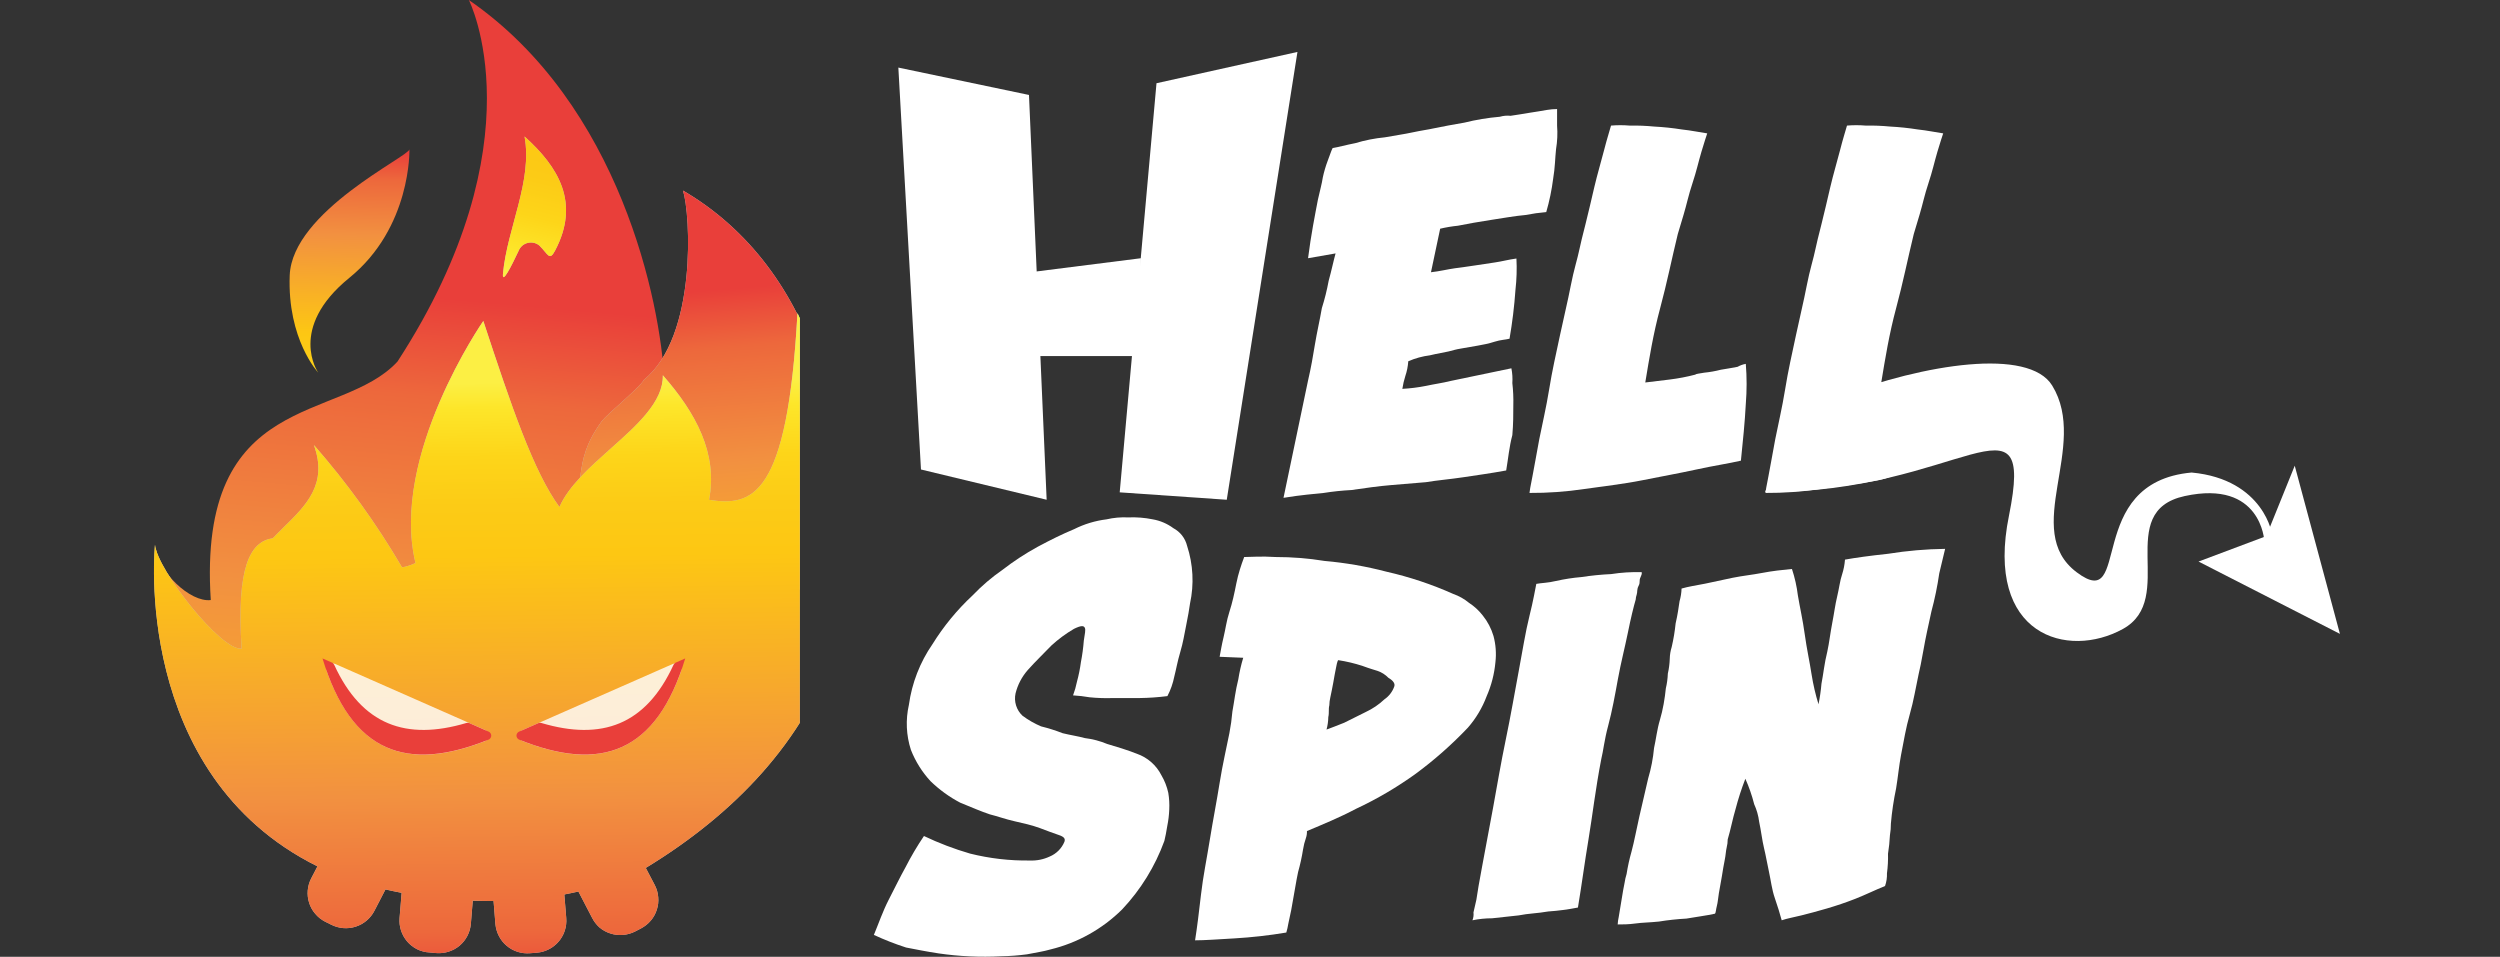 <svg width="162" height="62" viewBox="0 0 162 62" fill="none" xmlns="http://www.w3.org/2000/svg">
<rect x="0" y="0" width="162" height="62" fill="#333333" stroke="none"/>
<g clip-path="url(#clip0_121_102)">
<path d="M46.999 46.094C46.461 42.864 47.451 40.051 47.672 36.864V36.682L47.518 36.759C46.952 37.026 46.326 37.141 45.702 37.091C45.078 37.041 44.478 36.829 43.961 36.475C43.206 38.004 42.038 39.696 41.274 41.359C41.817 43.181 40.851 45.512 38.39 45.512H37.592C37.111 45.505 36.639 45.39 36.209 45.174C35.78 44.958 35.405 44.647 35.113 44.265C34.821 43.884 34.619 43.441 34.523 42.97C34.427 42.499 34.439 42.012 34.559 41.546C34.991 39.576 36.328 37.85 37.212 36.052C38.439 33.728 39.53 31.335 40.481 28.885C41.168 26.962 42.529 26.683 43.048 24.65C42.807 19.665 40.212 6.773 30.381 0C30.381 0 35.044 9.133 25.757 23.429C22.066 27.443 12.778 25.198 13.658 38.883C12.331 39.047 10.231 37.062 10.087 35.427C10.087 35.427 8.404 58.366 31.852 58.366C39.962 58.366 46.033 54.198 49.811 48.3C48.499 48.291 47.249 47.565 46.999 46.094Z" fill="url(#paint0_linear_121_102)"/>
<path d="M41.726 24.612C41.486 25.092 39.322 26.847 38.996 27.294C36.881 30.207 38.294 31.298 36.414 34.331C36.113 36.554 35.695 38.758 35.16 40.936L35.482 40.888C38.847 40.407 42.212 40.109 45.552 39.528C47.349 38.955 49.188 38.523 51.051 38.234C51.505 38.159 51.97 38.177 52.417 38.287C52.865 38.393 53.286 38.593 53.652 38.874C55.849 28.746 52.979 17.44 44.259 12.349C44.74 13.849 45.197 21.785 41.726 24.612Z" fill="#C4C4C4"/>
<path d="M41.726 24.612C41.486 25.092 39.322 26.847 38.996 27.294C36.881 30.207 38.294 31.298 36.414 34.331C36.113 36.554 35.695 38.758 35.16 40.936L35.482 40.888C38.847 40.407 42.212 40.109 45.552 39.528C47.349 38.955 49.188 38.523 51.051 38.234C51.505 38.159 51.97 38.177 52.417 38.287C52.865 38.393 53.286 38.593 53.652 38.874C55.849 28.746 52.979 17.44 44.259 12.349C44.74 13.849 45.197 21.785 41.726 24.612Z" fill="url(#paint1_linear_121_102)"/>
<path d="M22.633 18.007C26.67 14.733 26.531 9.676 26.531 9.676C26.531 10.123 18.931 13.695 18.773 17.848C18.614 22.001 20.619 24.145 20.619 24.145C20.619 24.145 18.609 21.28 22.633 18.007Z" fill="url(#paint2_linear_121_102)"/>
<path fill-rule="evenodd" clip-rule="evenodd" d="M45.947 32.389C48.73 32.827 51.028 32.264 51.676 20.29C59.781 37.417 53.373 49.233 41.846 56.241L42.433 57.361C42.558 57.603 42.633 57.868 42.654 58.14C42.679 58.413 42.648 58.687 42.562 58.947C42.48 59.209 42.346 59.451 42.168 59.659C41.991 59.866 41.775 60.037 41.534 60.164L41.154 60.361C40.909 60.486 40.641 60.562 40.366 60.582C40.093 60.607 39.818 60.576 39.558 60.49C39.295 60.408 39.052 60.275 38.842 60.096C38.644 59.917 38.48 59.701 38.361 59.462L37.481 57.77C37.184 57.837 36.876 57.904 36.568 57.962L36.693 59.486C36.716 59.758 36.685 60.033 36.602 60.293C36.475 60.687 36.235 61.035 35.91 61.292C35.586 61.548 35.192 61.703 34.78 61.736L34.352 61.769C34.08 61.793 33.806 61.762 33.545 61.68C33.284 61.597 33.042 61.464 32.833 61.288C32.624 61.113 32.452 60.897 32.328 60.654C32.203 60.411 32.127 60.147 32.102 59.875L31.982 58.385C31.502 58.385 31.074 58.385 30.636 58.356L30.511 59.875C30.462 60.421 30.2 60.925 29.781 61.279C29.36 61.63 28.818 61.802 28.271 61.76L27.844 61.721C27.556 61.708 27.274 61.635 27.017 61.505C26.773 61.38 26.556 61.208 26.377 61C26.202 60.79 26.068 60.549 25.983 60.289C25.9 60.03 25.869 59.757 25.892 59.486L26.026 57.856C25.671 57.789 25.32 57.712 24.979 57.635L24.262 59.02C24.009 59.51 23.572 59.88 23.046 60.048C22.784 60.132 22.509 60.163 22.235 60.14C21.961 60.117 21.694 60.04 21.45 59.914L21.061 59.721C20.818 59.595 20.602 59.422 20.426 59.212C20.248 59.005 20.114 58.765 20.032 58.505C19.949 58.245 19.918 57.971 19.941 57.699C19.964 57.426 20.041 57.161 20.167 56.919L20.571 56.14C8.486 50.146 10.043 35.302 10.043 35.302C10.197 36.932 14.326 42.186 15.658 42.032C15.317 36.768 16.196 35.091 17.677 34.879C17.903 34.639 18.158 34.398 18.379 34.172C19.821 32.759 21.263 31.375 20.34 28.837C22.492 31.294 24.406 33.95 26.055 36.768C26.356 36.711 26.649 36.616 26.925 36.485C25.248 29.543 31.319 20.8 31.319 20.8C33.141 26.342 34.578 30.567 36.251 32.855C36.837 31.509 38.203 30.293 39.553 29.087C41.289 27.544 42.99 26.029 42.952 24.318C45.081 26.741 46.528 29.385 45.947 32.389Z" fill="#C4C4C4"/>
<path fill-rule="evenodd" clip-rule="evenodd" d="M45.947 32.389C48.73 32.827 51.028 32.264 51.676 20.29C59.781 37.417 53.373 49.233 41.846 56.241L42.433 57.361C42.558 57.603 42.633 57.868 42.654 58.14C42.679 58.413 42.648 58.687 42.562 58.947C42.48 59.209 42.346 59.451 42.168 59.659C41.991 59.866 41.775 60.037 41.534 60.164L41.154 60.361C40.909 60.486 40.641 60.562 40.366 60.582C40.093 60.607 39.818 60.576 39.558 60.49C39.295 60.408 39.052 60.275 38.842 60.096C38.644 59.917 38.48 59.701 38.361 59.462L37.481 57.77C37.184 57.837 36.876 57.904 36.568 57.962L36.693 59.486C36.716 59.758 36.685 60.033 36.602 60.293C36.475 60.687 36.235 61.035 35.91 61.292C35.586 61.548 35.192 61.703 34.78 61.736L34.352 61.769C34.08 61.793 33.806 61.762 33.545 61.68C33.284 61.597 33.042 61.464 32.833 61.288C32.624 61.113 32.452 60.897 32.328 60.654C32.203 60.411 32.127 60.147 32.102 59.875L31.982 58.385C31.502 58.385 31.074 58.385 30.636 58.356L30.511 59.875C30.462 60.421 30.2 60.925 29.781 61.279C29.36 61.63 28.818 61.802 28.271 61.76L27.844 61.721C27.556 61.708 27.274 61.635 27.017 61.505C26.773 61.38 26.556 61.208 26.377 61C26.202 60.79 26.068 60.549 25.983 60.289C25.9 60.03 25.869 59.757 25.892 59.486L26.026 57.856C25.671 57.789 25.32 57.712 24.979 57.635L24.262 59.02C24.009 59.51 23.572 59.88 23.046 60.048C22.784 60.132 22.509 60.163 22.235 60.14C21.961 60.117 21.694 60.04 21.45 59.914L21.061 59.721C20.818 59.595 20.602 59.422 20.426 59.212C20.248 59.005 20.114 58.765 20.032 58.505C19.949 58.245 19.918 57.971 19.941 57.699C19.964 57.426 20.041 57.161 20.167 56.919L20.571 56.14C8.486 50.146 10.043 35.302 10.043 35.302C10.197 36.932 14.326 42.186 15.658 42.032C15.317 36.768 16.196 35.091 17.677 34.879C17.903 34.639 18.158 34.398 18.379 34.172C19.821 32.759 21.263 31.375 20.34 28.837C22.492 31.294 24.406 33.95 26.055 36.768C26.356 36.711 26.649 36.616 26.925 36.485C25.248 29.543 31.319 20.8 31.319 20.8C33.141 26.342 34.578 30.567 36.251 32.855C36.837 31.509 38.203 30.293 39.553 29.087C41.289 27.544 42.99 26.029 42.952 24.318C45.081 26.741 46.528 29.385 45.947 32.389Z" fill="url(#paint3_linear_121_102)"/>
<path d="M35.967 16.243C37.611 13.133 36.183 10.816 33.991 8.845C34.52 11.729 32.867 14.791 32.593 17.733C32.525 18.459 33.121 17.286 33.602 16.262C33.652 16.134 33.732 16.02 33.835 15.929C33.938 15.838 34.061 15.774 34.194 15.74C34.327 15.707 34.467 15.706 34.6 15.737C34.734 15.768 34.858 15.831 34.962 15.921C35.525 16.483 35.602 16.935 35.967 16.243Z" fill="#C4C4C4"/>
<path d="M35.967 16.243C37.611 13.133 36.183 10.816 33.991 8.845C34.52 11.729 32.867 14.791 32.593 17.733C32.525 18.459 33.121 17.286 33.602 16.262C33.652 16.134 33.732 16.02 33.835 15.929C33.938 15.838 34.061 15.774 34.194 15.74C34.327 15.707 34.467 15.706 34.6 15.737C34.734 15.768 34.858 15.831 34.962 15.921C35.525 16.483 35.602 16.935 35.967 16.243Z" fill="url(#paint4_linear_121_102)"/>
<g opacity="0.9">
<path opacity="0.9" d="M31.434 47.305L21.729 43.027C21.657 42.994 21.577 42.983 21.498 42.993C21.421 43.007 21.35 43.042 21.292 43.094C21.237 43.148 21.198 43.217 21.181 43.291C21.157 43.366 21.157 43.447 21.181 43.522C23.104 48.843 26.526 49.934 31.415 48.031C31.49 48.007 31.555 47.96 31.602 47.896C31.648 47.832 31.672 47.754 31.672 47.675C31.672 47.596 31.648 47.519 31.602 47.454C31.562 47.389 31.504 47.337 31.434 47.305Z" fill="white"/>
</g>
<path d="M21.657 43.08C21.628 43.016 21.577 42.964 21.513 42.936L20.898 42.666C22.763 48.815 26.382 50.064 31.655 47.93C31.709 47.909 31.754 47.872 31.785 47.824C31.816 47.777 31.833 47.722 31.833 47.666C31.832 47.611 31.816 47.558 31.785 47.512C31.754 47.464 31.709 47.427 31.655 47.406L30.406 46.853C30.342 46.829 30.272 46.829 30.209 46.853C26.32 48.007 23.45 46.988 21.657 43.08Z" fill="#E93F3A"/>
<g opacity="0.9">
<path opacity="0.9" d="M33.871 47.305L43.591 43.027C43.663 42.994 43.743 42.982 43.822 42.993C43.898 43.006 43.968 43.041 44.024 43.094C44.081 43.147 44.121 43.217 44.139 43.293C44.157 43.369 44.152 43.449 44.125 43.522C42.202 48.843 38.779 49.934 33.891 48.031C33.816 48.007 33.75 47.959 33.703 47.896C33.654 47.833 33.627 47.755 33.626 47.675C33.623 47.595 33.645 47.516 33.689 47.449C33.733 47.384 33.797 47.333 33.871 47.305Z" fill="white"/>
</g>
<path d="M43.644 43.08C43.673 43.016 43.724 42.965 43.788 42.936L44.403 42.666C42.543 48.815 38.918 50.064 33.645 47.93C33.592 47.909 33.547 47.872 33.515 47.824C33.484 47.777 33.468 47.722 33.467 47.666C33.468 47.611 33.485 47.558 33.515 47.512C33.547 47.464 33.592 47.427 33.645 47.406L34.9 46.853C34.962 46.829 35.03 46.829 35.092 46.853C38.981 48.007 41.851 46.988 43.644 43.08Z" fill="#E93F3A"/>
</g>
<g clip-path="url(#clip1_121_102)">
<path d="M142.465 36.389L146.854 34.74L148.699 30.178L151.627 41.075L142.465 36.389Z" fill="white"/>
<path d="M142.018 30.62C134.956 31.255 138.201 39.811 134.572 37.085C130.942 34.36 135.398 28.914 132.981 24.982C131.457 22.511 124.708 23.587 119.175 25.679C117.074 25.361 123.184 27.121 123.246 27.198C123.344 27.361 123.429 27.531 123.501 27.707C123.643 27.841 123.77 27.989 123.881 28.149C124.391 28.784 114.084 31.13 114.402 31.889C127.001 31.952 131.899 24.857 130.183 33.408C128.592 41.205 134 42.724 137.562 40.758C141.124 38.792 136.927 33.158 141.571 32.144C146.536 31.067 146.728 35.057 146.728 35.057L147.209 34.677C147.3 34.73 146.728 31.058 142.018 30.62Z" fill="white"/>
<path d="M97.601 30.486C96.587 30.673 95.63 30.803 94.804 30.928C93.977 31.053 93.15 31.12 92.4 31.245L90.107 31.437C89.348 31.5 88.454 31.625 87.564 31.755C86.967 31.786 86.372 31.849 85.781 31.942C85.209 32.005 84.339 32.067 83.171 32.259L84.762 24.655C84.954 23.833 85.084 23.073 85.209 22.309C85.334 21.545 85.526 20.727 85.656 19.968C85.84 19.386 85.987 18.794 86.098 18.194C86.291 17.497 86.42 16.863 86.545 16.421L84.762 16.733C84.954 15.214 85.209 13.945 85.401 12.935C85.526 12.363 85.656 11.921 85.719 11.493C85.798 11.127 85.904 10.768 86.036 10.417C86.166 10.099 86.228 9.849 86.353 9.595C86.738 9.532 87.18 9.402 87.819 9.277C88.446 9.088 89.09 8.961 89.742 8.898C90.444 8.768 90.948 8.705 91.525 8.58C92.102 8.455 92.607 8.388 92.862 8.326C93.496 8.201 94.131 8.071 94.895 7.946C95.648 7.759 96.415 7.632 97.188 7.566C97.414 7.5 97.651 7.479 97.885 7.504C98.332 7.441 98.712 7.374 99.096 7.311C99.481 7.249 99.923 7.186 100.24 7.124C100.458 7.088 100.678 7.068 100.899 7.066V8.143C100.939 8.65 100.916 9.16 100.832 9.662C100.769 10.234 100.769 10.864 100.644 11.585C100.551 12.315 100.402 13.036 100.197 13.743C99.749 13.781 99.302 13.844 98.861 13.931C98.164 13.993 97.462 14.123 96.635 14.248C95.808 14.373 95.106 14.502 94.472 14.627C94.085 14.666 93.701 14.73 93.323 14.82L92.727 17.641C93.299 17.579 93.809 17.449 94.256 17.387C94.703 17.324 95.217 17.262 95.592 17.199C95.967 17.137 96.419 17.069 96.866 17.007C97.313 16.944 97.755 16.82 98.265 16.752C98.3 17.429 98.279 18.107 98.202 18.781C98.128 19.843 98 20.9 97.818 21.948C97.563 22.016 97.246 22.016 96.856 22.141C96.467 22.266 96.154 22.328 95.77 22.395C95.385 22.463 95.073 22.52 94.688 22.583C94.304 22.645 94.116 22.713 93.862 22.775C93.607 22.838 93.165 22.9 92.655 23.025C92.173 23.086 91.702 23.215 91.256 23.41C91.234 23.737 91.17 24.061 91.064 24.371C90.979 24.641 90.914 24.918 90.872 25.198C91.385 25.17 91.896 25.106 92.4 25.006C92.972 24.881 93.482 24.818 93.991 24.688L97.938 23.866C98.001 24.183 98.022 24.506 98 24.828C98.055 25.306 98.076 25.788 98.063 26.27C98.063 26.837 98.063 27.472 98 28.193C97.794 28.967 97.731 29.726 97.601 30.486Z" fill="white"/>
<path d="M113.128 23.578C113.198 24.444 113.198 25.313 113.128 26.179C113.065 27.38 112.94 28.582 112.811 29.851C111.984 30.043 111.095 30.168 109.926 30.423C108.758 30.678 107.701 30.865 106.427 31.12C105.153 31.375 103.947 31.5 102.673 31.687C101.494 31.863 100.303 31.949 99.111 31.942C99.111 31.88 99.173 31.5 99.303 30.865C99.433 30.231 99.558 29.423 99.745 28.462C99.933 27.5 100.192 26.433 100.385 25.232C100.577 24.03 100.827 22.948 101.082 21.747C101.336 20.545 101.591 19.526 101.784 18.516C101.976 17.507 102.231 16.738 102.356 16.113C102.418 15.796 102.548 15.286 102.74 14.527C102.932 13.767 103.12 12.945 103.312 12.123C103.504 11.301 103.754 10.474 103.947 9.72C104.139 8.965 104.331 8.388 104.394 8.138C104.795 8.104 105.199 8.104 105.6 8.138C106.131 8.129 106.663 8.15 107.191 8.201C107.789 8.232 108.384 8.295 108.975 8.388C109.609 8.455 110.181 8.58 110.628 8.643C110.566 8.835 110.436 9.215 110.249 9.849C110.061 10.484 109.926 11.114 109.672 11.873C109.417 12.633 109.292 13.267 109.1 13.902C108.907 14.536 108.782 14.978 108.72 15.171C108.335 16.752 108.018 18.338 107.576 19.978C107.134 21.617 106.874 23.208 106.614 24.785C107.124 24.717 107.696 24.655 108.206 24.592C108.763 24.523 109.315 24.417 109.859 24.275C109.922 24.213 110.114 24.213 110.431 24.15C110.796 24.114 111.158 24.049 111.513 23.958C111.96 23.895 112.215 23.833 112.594 23.77C112.76 23.677 112.94 23.611 113.128 23.578Z" fill="white"/>
<path d="M128.462 23.578C128.532 24.444 128.532 25.313 128.462 26.179C128.4 27.38 128.145 27.573 128.02 28.837C127.193 29.029 126.044 29.664 124.9 29.914C123.756 30.164 122.977 30.875 121.718 31.12C120.459 31.365 119.238 31.5 117.964 31.687C116.785 31.863 115.594 31.949 114.402 31.942C114.402 31.88 114.464 31.5 114.594 30.865C114.724 30.231 114.849 29.423 115.036 28.462C115.224 27.5 115.483 26.433 115.676 25.232C115.868 24.03 116.118 22.948 116.373 21.747C116.627 20.545 116.882 19.526 117.075 18.516C117.267 17.507 117.522 16.738 117.647 16.113C117.709 15.796 117.839 15.286 118.031 14.527C118.223 13.767 118.411 12.945 118.603 12.123C118.795 11.301 119.045 10.474 119.238 9.72C119.43 8.965 119.617 8.388 119.685 8.138C120.086 8.104 120.49 8.104 120.891 8.138C121.422 8.129 121.954 8.15 122.482 8.201C123.08 8.232 123.675 8.295 124.266 8.388C124.9 8.455 125.472 8.58 125.919 8.643C125.857 8.835 125.727 9.215 125.54 9.849C125.352 10.484 125.217 11.114 124.963 11.873C124.708 12.633 124.583 13.267 124.391 13.902C124.198 14.536 124.073 14.978 124.011 15.171C123.626 16.752 123.309 18.338 122.867 19.978C122.425 21.617 122.165 23.208 121.905 24.785C122.415 24.717 122.987 24.655 123.497 24.592C124.054 24.523 124.606 24.417 125.15 24.275C125.213 24.213 125.405 24.213 125.722 24.15C126.087 24.113 126.449 24.049 126.804 23.958C127.251 23.895 127.506 23.833 127.885 23.77C128.062 23.666 128.258 23.6 128.462 23.578Z" fill="white"/>
<path d="M58.213 4.379L66.678 6.153L67.823 32.384L59.679 30.423L58.213 4.379Z" fill="white"/>
<path d="M64.895 17.877L73.932 16.733V23.073H65.328L64.895 17.877Z" fill="white"/>
<path d="M74.941 5.393L84.075 3.365L79.494 32.384L72.557 31.904L74.941 5.393Z" fill="white"/>
<path d="M56.627 60.582C56.944 59.822 57.199 59.063 57.588 58.303C57.978 57.544 58.353 56.779 58.67 56.212C59.029 55.509 59.43 54.828 59.872 54.174C60.836 54.634 61.836 55.015 62.862 55.313C64.13 55.63 65.434 55.78 66.741 55.761C67.18 55.78 67.617 55.692 68.015 55.506C68.23 55.417 68.426 55.286 68.591 55.121C68.756 54.956 68.887 54.76 68.976 54.544C69.038 54.357 68.976 54.227 68.591 54.102C68.207 53.977 67.894 53.847 67.385 53.66C66.875 53.472 66.303 53.343 65.727 53.213C65.15 53.083 64.645 52.895 64.14 52.77C63.563 52.578 62.991 52.328 62.217 52.011C61.513 51.641 60.865 51.171 60.295 50.617C59.75 50.025 59.319 49.337 59.026 48.589C58.722 47.647 58.677 46.641 58.896 45.675C59.09 44.263 59.614 42.916 60.424 41.743C61.148 40.577 62.025 39.511 63.03 38.576C63.614 37.964 64.258 37.413 64.953 36.932C65.678 36.37 66.446 35.867 67.25 35.427C68.077 34.985 68.841 34.605 69.606 34.288C70.265 33.958 70.975 33.743 71.706 33.653C72.165 33.547 72.635 33.505 73.105 33.528C73.639 33.505 74.173 33.547 74.696 33.653C75.18 33.737 75.638 33.933 76.033 34.225C76.252 34.342 76.445 34.504 76.599 34.7C76.752 34.897 76.862 35.123 76.922 35.365C77.317 36.572 77.383 37.863 77.114 39.104C77.052 39.547 76.984 39.926 76.859 40.547C76.734 41.167 76.667 41.623 76.48 42.258C76.292 42.892 76.225 43.334 76.095 43.839C76.007 44.281 75.857 44.709 75.648 45.108C75.058 45.183 74.464 45.225 73.87 45.233H72.149C71.637 45.252 71.125 45.236 70.615 45.185C70.257 45.123 69.896 45.082 69.534 45.06C69.641 44.771 69.727 44.474 69.788 44.171C69.901 43.756 69.986 43.333 70.043 42.907C70.132 42.446 70.195 41.98 70.231 41.513C70.298 41.066 70.36 40.816 70.298 40.686C70.235 40.556 70.106 40.498 69.596 40.748C69.07 41.056 68.579 41.418 68.13 41.83C67.649 42.335 67.116 42.839 66.606 43.411C66.222 43.846 65.948 44.367 65.808 44.93C65.751 45.188 65.762 45.457 65.84 45.71C65.917 45.962 66.059 46.191 66.251 46.373C66.625 46.653 67.031 46.887 67.462 47.069C67.937 47.186 68.404 47.334 68.861 47.512C69.37 47.637 69.822 47.699 70.303 47.829C70.799 47.889 71.284 48.017 71.745 48.209C72.379 48.396 73.019 48.589 73.668 48.843C74.359 49.084 74.929 49.584 75.259 50.237C75.468 50.591 75.618 50.975 75.706 51.377C75.764 51.732 75.785 52.093 75.768 52.453C75.754 52.815 75.711 53.175 75.638 53.53C75.578 53.911 75.515 54.232 75.451 54.491C74.85 56.141 73.919 57.651 72.716 58.928C71.432 60.201 69.825 61.099 68.067 61.524C67.625 61.654 67.178 61.716 66.544 61.841C65.994 61.914 65.44 61.956 64.885 61.966C63.525 62.039 62.161 61.976 60.814 61.779C59.987 61.654 59.372 61.524 58.713 61.399C58.002 61.17 57.305 60.897 56.627 60.582Z" fill="white"/>
<path d="M96.904 42.907C96.834 43.671 96.641 44.42 96.332 45.123C96.053 45.866 95.643 46.553 95.121 47.151C94.088 48.239 92.962 49.235 91.756 50.127C90.536 51.008 89.236 51.773 87.872 52.41C86.79 52.982 85.709 53.424 84.69 53.852C84.696 54.002 84.675 54.152 84.627 54.294C84.54 54.543 84.475 54.798 84.435 55.059C84.358 55.545 84.252 56.027 84.118 56.501C83.993 57.068 83.863 57.943 83.671 58.971C83.608 59.289 83.546 59.539 83.483 59.856C83.452 60.049 83.409 60.24 83.353 60.428C82.24 60.615 81.116 60.742 79.989 60.808C78.907 60.87 78.066 60.933 77.441 60.933C77.571 60.111 77.696 59.096 77.826 57.957C77.955 56.818 78.205 55.611 78.397 54.41C78.59 53.208 78.84 51.939 79.032 50.732C79.224 49.526 79.479 48.454 79.666 47.502C79.755 47.041 79.819 46.576 79.859 46.108C79.989 45.411 80.051 44.776 80.243 44.017C80.317 43.546 80.423 43.08 80.561 42.623L79.032 42.56C79.094 42.243 79.162 41.801 79.287 41.291C79.412 40.782 79.479 40.215 79.666 39.643C79.854 39.071 79.989 38.441 80.114 37.806C80.239 37.172 80.431 36.605 80.623 36.095C81.07 36.095 81.705 36.033 82.661 36.095C83.725 36.094 84.788 36.179 85.839 36.35C87.192 36.469 88.533 36.702 89.848 37.047C91.334 37.384 92.783 37.867 94.174 38.489C94.543 38.618 94.887 38.812 95.188 39.061C95.53 39.284 95.832 39.561 96.082 39.883C96.399 40.277 96.636 40.73 96.779 41.215C96.927 41.766 96.969 42.34 96.904 42.907ZM85.959 47.276C86.276 47.151 86.661 47.021 87.103 46.834L88.502 46.137C88.947 45.929 89.356 45.652 89.713 45.315C90.007 45.113 90.229 44.824 90.348 44.488C90.415 44.301 90.285 44.108 89.968 43.921C89.772 43.719 89.532 43.565 89.266 43.474C89.079 43.411 88.824 43.349 88.305 43.157C87.786 42.986 87.253 42.859 86.713 42.777C86.713 42.777 86.651 42.839 86.584 43.224C86.521 43.536 86.459 43.854 86.396 44.233C86.334 44.613 86.266 44.868 86.204 45.195C86.165 45.362 86.144 45.533 86.141 45.704C86.074 45.954 86.141 46.185 86.074 46.464C86.07 46.738 86.031 47.011 85.959 47.276Z" fill="white"/>
<path d="M102.25 58.808C101.615 58.935 100.973 59.02 100.327 59.063C99.625 59.188 99.053 59.188 98.404 59.318L96.688 59.505C96.26 59.505 95.833 59.548 95.414 59.635C95.478 59.473 95.502 59.298 95.481 59.125C95.544 58.871 95.606 58.558 95.669 58.303C95.731 57.861 95.861 57.097 96.053 56.083C96.246 55.068 96.496 53.742 96.75 52.348C97.005 50.953 97.26 49.43 97.577 47.911C97.894 46.392 98.154 44.868 98.404 43.536C98.654 42.205 98.851 40.941 99.106 39.926C99.361 38.912 99.486 38.153 99.553 37.835C99.87 37.773 100.317 37.773 100.822 37.648C101.368 37.526 101.922 37.44 102.48 37.393C103.117 37.295 103.759 37.231 104.403 37.201C105.055 37.099 105.715 37.057 106.374 37.076C106.374 37.076 106.436 37.138 106.311 37.393C106.186 37.648 106.311 37.71 106.182 37.96C106.052 38.21 106.119 38.345 106.057 38.532C106.021 38.635 106 38.742 105.994 38.85C105.864 39.292 105.677 40.051 105.485 41.003C105.292 41.955 105.038 42.926 104.845 43.983C104.653 45.041 104.466 46.075 104.211 47.022C103.956 47.968 103.894 48.67 103.764 49.18C103.384 51.141 103.192 52.852 102.937 54.376C102.682 55.9 102.504 57.289 102.25 58.808Z" fill="white"/>
<path d="M122.53 53.362C122.531 53.616 122.511 53.87 122.468 54.121C122.448 54.524 122.406 54.925 122.343 55.323C122.354 55.747 122.331 56.171 122.275 56.592C122.286 56.871 122.244 57.15 122.15 57.414C121.516 57.669 120.877 57.986 120.228 58.241C119.579 58.495 119.016 58.683 118.382 58.87C117.747 59.058 117.238 59.188 116.728 59.318C116.219 59.447 115.834 59.505 115.454 59.635C115.329 59.188 115.2 58.745 115.007 58.193C114.815 57.64 114.753 57.053 114.628 56.486C114.503 55.919 114.435 55.472 114.31 54.962C114.185 54.453 114.118 53.823 113.993 53.251C113.944 52.857 113.836 52.473 113.671 52.112C113.528 51.547 113.336 50.995 113.099 50.463C112.85 51.106 112.638 51.762 112.464 52.429C112.272 53.064 112.147 53.761 111.955 54.395C111.955 54.565 111.934 54.735 111.892 54.9C111.83 55.155 111.83 55.405 111.763 55.722C111.695 56.039 111.638 56.419 111.575 56.799C111.513 57.178 111.445 57.496 111.383 57.88C111.32 58.265 111.32 58.447 111.253 58.702C111.186 58.957 111.191 59.145 111.128 59.207C110.556 59.337 109.984 59.399 109.282 59.524C108.685 59.557 108.089 59.621 107.499 59.717C106.927 59.779 106.417 59.779 105.975 59.842C105.533 59.904 105.148 59.904 104.826 59.904C104.834 59.742 104.857 59.581 104.893 59.423L105.081 58.284C105.148 57.837 105.211 57.52 105.273 57.207C105.301 57.013 105.344 56.822 105.403 56.635C105.479 56.149 105.585 55.667 105.72 55.193C105.908 54.496 106.038 53.751 106.23 52.91C106.422 52.069 106.61 51.261 106.802 50.439C106.993 49.798 107.12 49.139 107.182 48.473C107.311 47.906 107.374 47.271 107.566 46.637C107.758 46.002 107.883 45.243 107.946 44.608C108.021 44.293 108.064 43.971 108.076 43.647C108.149 43.331 108.19 43.009 108.201 42.685C108.206 42.428 108.249 42.172 108.326 41.926C108.443 41.424 108.528 40.915 108.58 40.402C108.71 39.835 108.773 39.388 108.835 38.96C108.913 38.693 108.957 38.417 108.965 38.138C109.412 38.008 109.854 37.946 110.494 37.821L112.272 37.441C112.911 37.311 113.546 37.249 114.195 37.124C114.844 36.999 115.469 36.932 116.118 36.869C116.302 37.425 116.431 37.999 116.502 38.58C116.627 39.34 116.82 40.167 116.949 41.114C117.079 42.061 117.267 42.887 117.392 43.714C117.496 44.365 117.645 45.007 117.839 45.637C117.929 45.197 117.993 44.753 118.031 44.305C118.156 43.676 118.218 42.979 118.411 42.214C118.536 41.647 118.603 41.013 118.728 40.378C118.853 39.744 118.92 39.176 119.045 38.667C119.17 38.157 119.237 37.59 119.367 37.225C119.468 36.913 119.531 36.59 119.555 36.263C120.256 36.138 121.146 36.014 122.357 35.884C123.577 35.688 124.809 35.582 126.044 35.566C125.982 35.821 125.857 36.331 125.664 37.153C125.544 37.986 125.374 38.811 125.155 39.623C124.962 40.513 124.775 41.335 124.645 42.094C124.515 42.854 124.39 43.426 124.328 43.681C124.136 44.565 124.011 45.392 123.756 46.276C123.501 47.161 123.371 47.988 123.184 48.939C123.054 49.636 122.992 50.333 122.867 51.093C122.709 51.842 122.596 52.599 122.53 53.362Z" fill="white"/>
</g>
<defs>
<linearGradient id="paint0_linear_121_102" x1="26.714" y1="78.137" x2="31.92" y2="19.608" gradientUnits="userSpaceOnUse">
<stop stop-color="#FCEF44"/>
<stop offset="0.04" stop-color="#FDE62A"/>
<stop offset="0.12" stop-color="#FDD519"/>
<stop offset="0.2" stop-color="#FCCB16"/>
<stop offset="0.28" stop-color="#FDC713"/>
<stop offset="0.67" stop-color="#F29140"/>
<stop offset="0.89" stop-color="#ED683C"/>
<stop offset="1" stop-color="#E93F3A"/>
</linearGradient>
<linearGradient id="paint1_linear_121_102" x1="46.148" y1="53.127" x2="43.37" y2="19.036" gradientUnits="userSpaceOnUse">
<stop stop-color="#FCEF44"/>
<stop offset="0.04" stop-color="#FDE62A"/>
<stop offset="0.12" stop-color="#FDD519"/>
<stop offset="0.2" stop-color="#FCCB16"/>
<stop offset="0.28" stop-color="#FDC713"/>
<stop offset="0.67" stop-color="#F29140"/>
<stop offset="0.89" stop-color="#ED683C"/>
<stop offset="1" stop-color="#E93F3A"/>
</linearGradient>
<linearGradient id="paint2_linear_121_102" x1="22.33" y1="26.328" x2="22.758" y2="9.796" gradientUnits="userSpaceOnUse">
<stop stop-color="#FCEF44"/>
<stop offset="0.04" stop-color="#FDE62A"/>
<stop offset="0.12" stop-color="#FDD519"/>
<stop offset="0.2" stop-color="#FCCB16"/>
<stop offset="0.28" stop-color="#FDC713"/>
<stop offset="0.67" stop-color="#F29140"/>
<stop offset="0.89" stop-color="#ED683C"/>
<stop offset="1" stop-color="#E93F3A"/>
</linearGradient>
<linearGradient id="paint3_linear_121_102" x1="32.521" y1="24.804" x2="33.006" y2="64.701" gradientUnits="userSpaceOnUse">
<stop stop-color="#FCEF44"/>
<stop offset="0.04" stop-color="#FDE62A"/>
<stop offset="0.12" stop-color="#FDD519"/>
<stop offset="0.2" stop-color="#FCCB16"/>
<stop offset="0.28" stop-color="#FDC713"/>
<stop offset="0.67" stop-color="#F29140"/>
<stop offset="0.89" stop-color="#ED683C"/>
<stop offset="1" stop-color="#E93F3A"/>
</linearGradient>
<linearGradient id="paint4_linear_121_102" x1="33.78" y1="17.795" x2="41.49" y2="-13.315" gradientUnits="userSpaceOnUse">
<stop stop-color="#FCEF44"/>
<stop offset="0.04" stop-color="#FDE62A"/>
<stop offset="0.12" stop-color="#FDD519"/>
<stop offset="0.2" stop-color="#FCCB16"/>
<stop offset="0.28" stop-color="#FDC713"/>
<stop offset="0.67" stop-color="#F29140"/>
<stop offset="0.89" stop-color="#ED683C"/>
<stop offset="1" stop-color="#E93F3A"/>
</linearGradient>
<clipPath id="clip0_121_102">
<rect width="51.828" height="61.774" fill="white"/>
</clipPath>
<clipPath id="clip1_121_102">
<rect width="108.666" height="58.635" fill="white" transform="translate(53.334 3.365)"/>
</clipPath>
</defs>
</svg>
